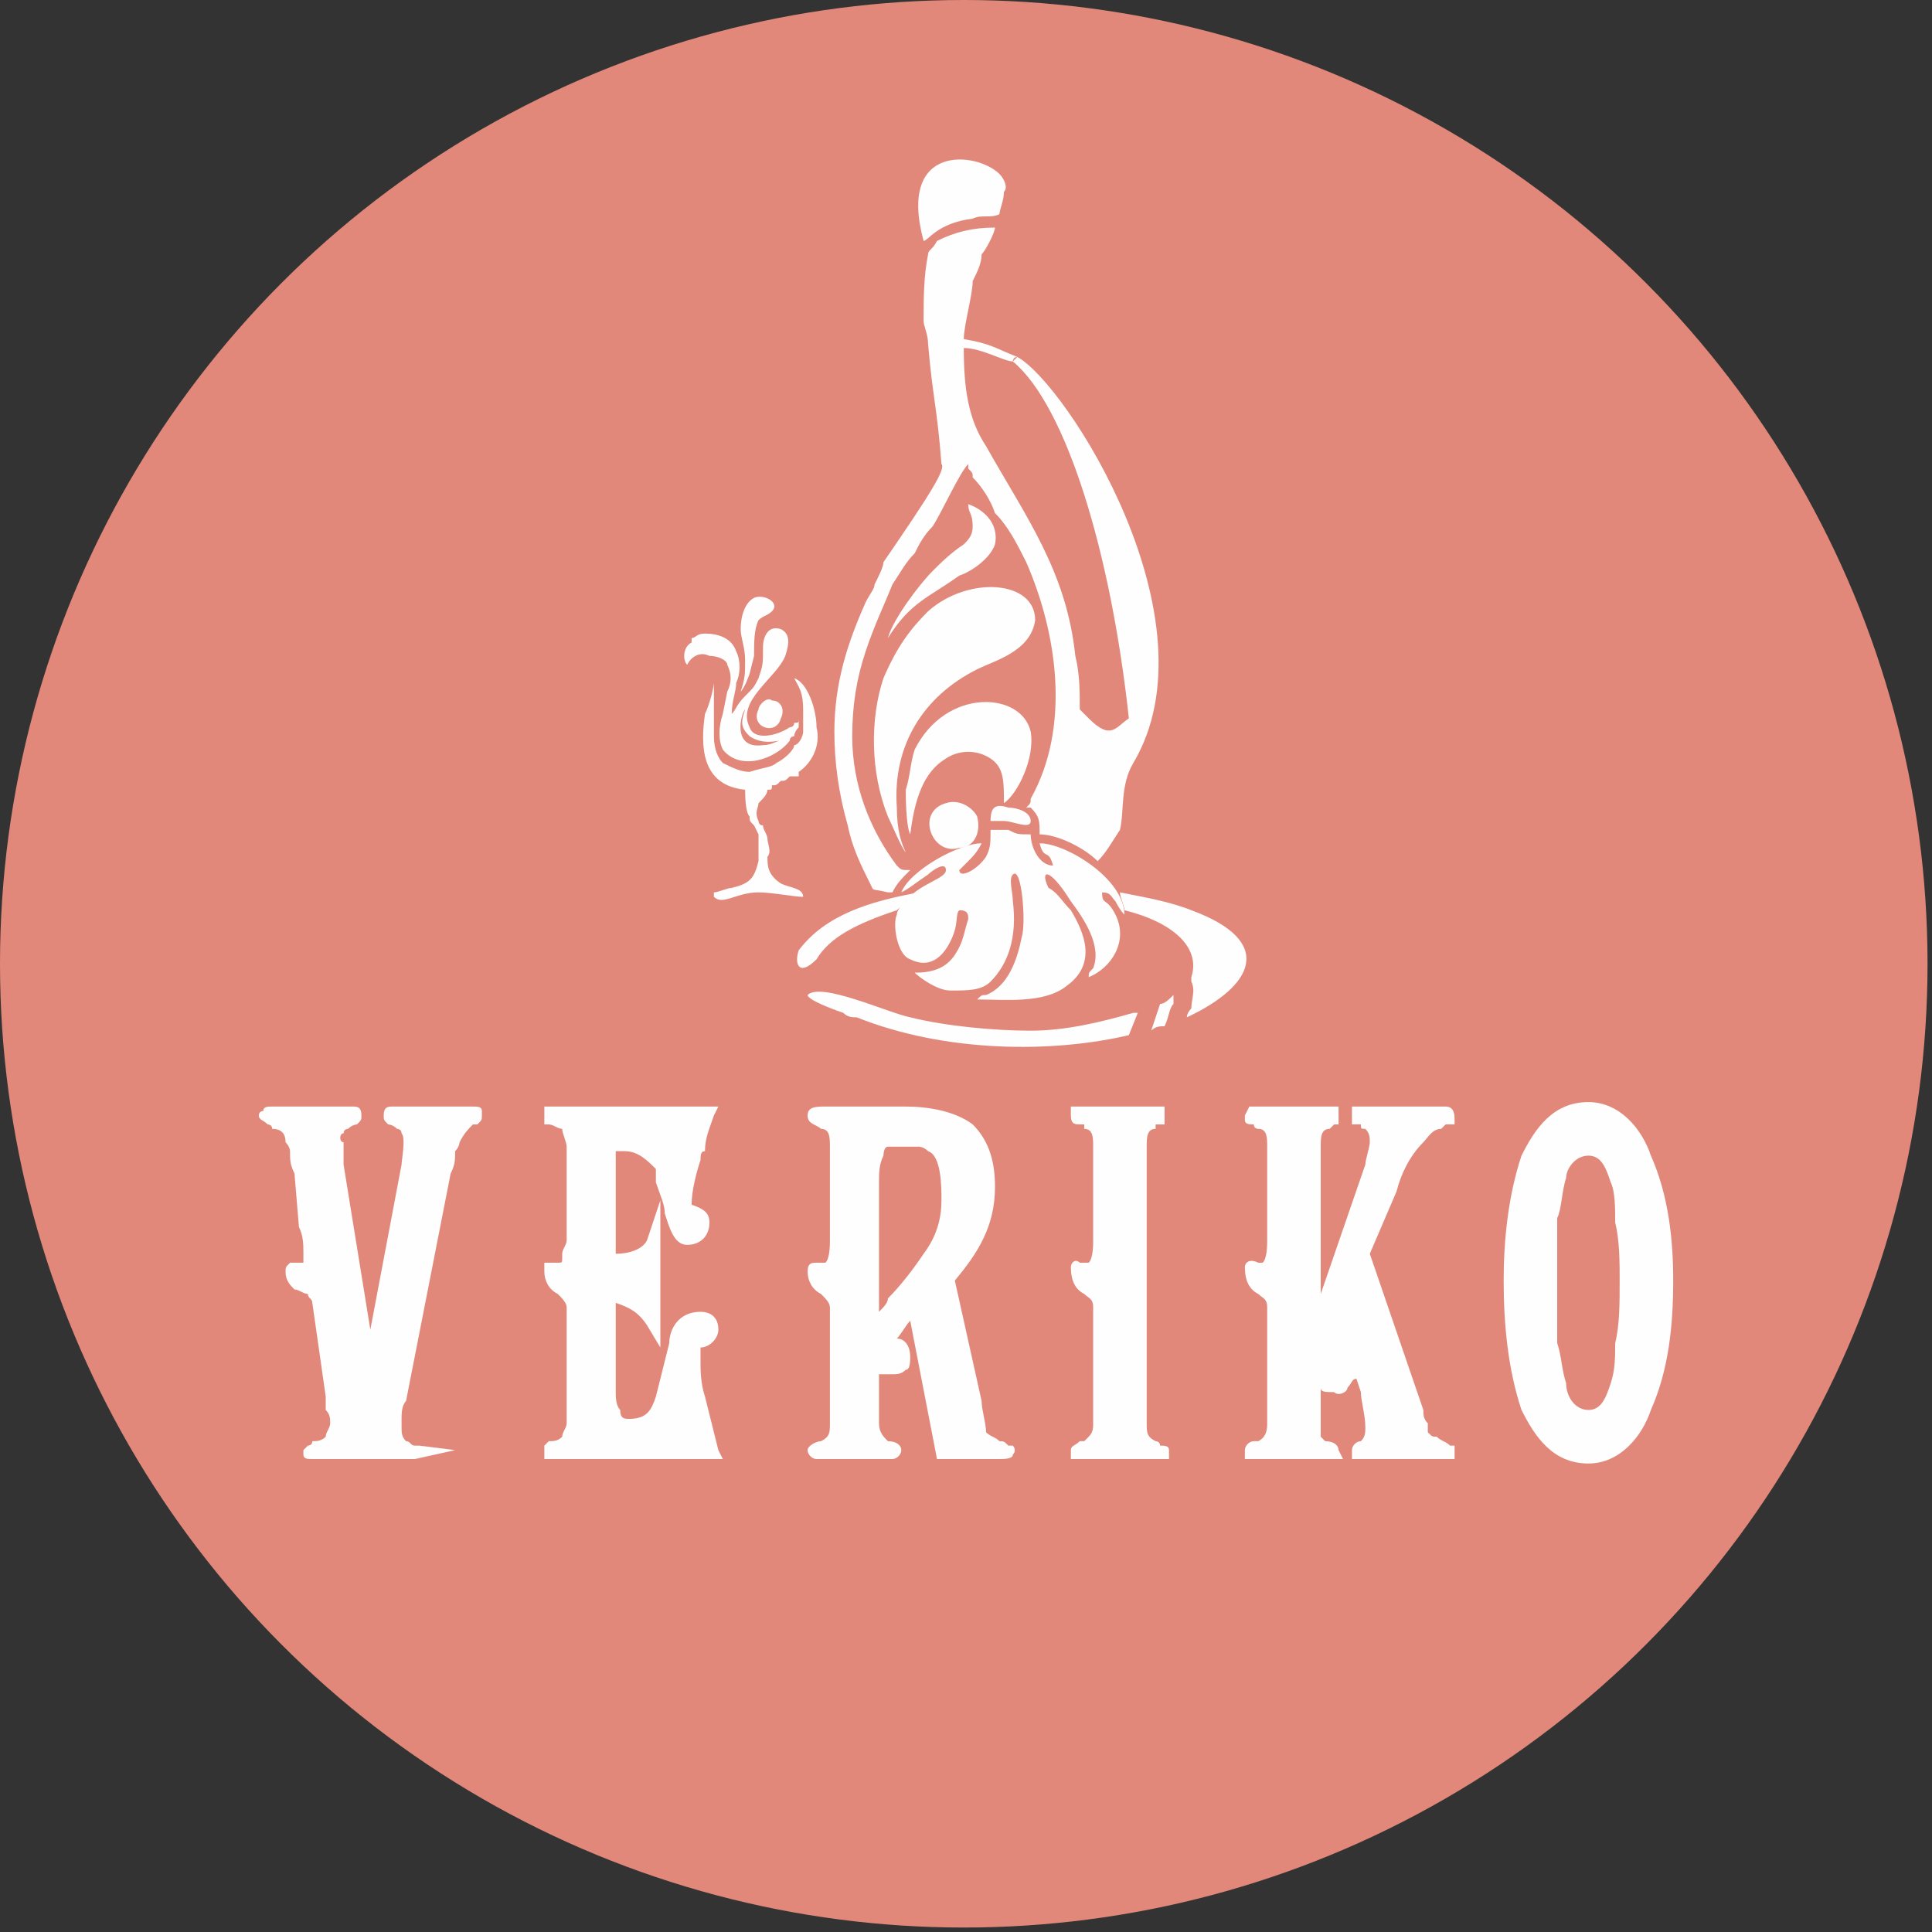 <?xml version="1.0" encoding="UTF-8"?> <!-- Creator: CorelDRAW --> <svg xmlns="http://www.w3.org/2000/svg" xmlns:xlink="http://www.w3.org/1999/xlink" xmlns:xodm="http://www.corel.com/coreldraw/odm/2003" xml:space="preserve" width="200px" height="200px" style="shape-rendering:geometricPrecision; text-rendering:geometricPrecision; image-rendering:optimizeQuality; fill-rule:evenodd; clip-rule:evenodd" viewBox="0 0 4.33 4.33"><rect x="0" y="0" width="4.33" height="4.33" fill="#333333" stroke="none"/> <defs> <style type="text/css"> <![CDATA[ .fil1 {fill:#FEFEFE} .fil2 {fill:#FEFEFE} .fil0 {fill:#E1887A} ]]> </style> </defs> <g id="Слой_x0020_1">  <circle class="fil0" cx="2.16" cy="2.16" r="2.16"></circle> <g id="_2789233047040"> <path class="fil1" d="M2.96 2.9l0 0 0.1 -0.29c0,-0.01 0.01,-0.04 0.01,-0.05 0,-0.01 0,-0.02 -0.01,-0.03 -0.01,0 -0.01,0 -0.01,-0.01l-0.02 0 0 -0.04 0.21 0c0.02,0 0.02,0.02 0.02,0.03l0 0.01 -0.02 0c0,0 -0.01,0.01 -0.01,0.01 -0.02,0 -0.03,0.02 -0.04,0.03l0 0 0 0c-0.03,0.03 -0.05,0.07 -0.06,0.11l-0.06 0.14 0.12 0.35c0,0.01 0,0.02 0.01,0.03 0,0.01 0,0.01 0,0.02l0 0 0 0c0.01,0.01 0.01,0.01 0.02,0.01l0 0 0 0c0.01,0.01 0.02,0.01 0.03,0.02l0.01 0 0 0.03 -0.23 0 0 -0.02c0,-0.01 0.01,-0.02 0.02,-0.02 0,0 0,0 0,0l0 0c0.01,-0.01 0.01,-0.02 0.01,-0.03 0,-0.03 -0.01,-0.06 -0.01,-0.08l-0.01 -0.03c-0.01,0 -0.01,0.01 -0.02,0.02 0,0.01 -0.02,0.02 -0.03,0.01 -0.02,0 -0.03,0 -0.03,-0.01l0 0.08c0,0.01 0,0.02 0,0.03 0,0 0.01,0.01 0.01,0.01 0.02,0 0.03,0.01 0.03,0.02 0,0 0,0 0,0l0.01 0.02 -0.22 0 0 -0.02c0,-0.01 0.01,-0.02 0.02,-0.02 0,0 0.01,0 0.01,0 0.02,-0.01 0.02,-0.03 0.02,-0.04l0 -0.26c0,-0.02 -0.01,-0.02 -0.02,-0.03 -0.02,-0.01 -0.03,-0.03 -0.03,-0.06 0,-0.01 0.01,-0.02 0.03,-0.01l0 0 0 0c0,0 0,0 0,0 0,0 0.01,0 0.01,0 0.01,-0.01 0.01,-0.04 0.01,-0.05l0 -0.21c0,-0.02 0,-0.04 -0.02,-0.04 0,0 -0.01,0 -0.01,-0.01 -0.01,0 -0.02,0 -0.02,-0.01 0,-0.01 0,-0.01 0,-0.01l0.01 -0.02 0.2 0 0 0.04 -0.01 0c0,0 -0.01,0.01 -0.01,0.01 -0.02,0 -0.02,0.02 -0.02,0.04l0 0.33z"></path> <path class="fil1" d="M2.88 3.04l0 0c0,0 0,0 0.01,0 0.01,0 0.02,0 0.02,0l-0.02 -0.06c0,0.02 -0.01,0.03 -0.01,0.05 0,0 0,0 0,0.01z"></path> <path class="fil1" d="M0.93 3.24l0 0 0.01 0 0 0 0.08 0.01 -0.09 0.02c0,0 0,0 0,0 0,0 -0.01,0 -0.01,0l-0.22 0c0,0 0,0 0,0 -0.01,0 -0.02,0 -0.02,-0.01l0 -0.01 0.01 -0.01c0,0 0.01,0 0.01,-0.01 0.01,0 0.02,0 0.03,-0.01 0,-0.01 0.01,-0.02 0.01,-0.03 0,-0.01 0,-0.02 -0.01,-0.03 0,-0.01 0,-0.02 0,-0.03l-0.03 -0.21c0,-0.01 -0.01,-0.01 -0.01,-0.02 -0.01,0 -0.02,-0.01 -0.03,-0.01l0 0 0 0c-0.01,-0.01 -0.02,-0.02 -0.02,-0.04 0,-0.01 0,-0.01 0.01,-0.02 0,0 0,0 0.01,0 0,0 0.01,0 0.01,0 0,0 0,0 0,0 0.01,0 0.01,0 0.01,0 0,0 0,-0.01 0,-0.02 0,-0.02 0,-0.04 -0.01,-0.06l-0.01 -0.12 0 0c-0.01,-0.02 -0.01,-0.03 -0.01,-0.05 0,-0.01 -0.01,-0.02 -0.01,-0.02 0,-0.02 -0.01,-0.03 -0.03,-0.03 0,-0.01 -0.01,-0.01 -0.01,-0.01 -0.01,-0.01 -0.02,-0.01 -0.02,-0.02 0,0 0,-0.01 0.01,-0.01 0,-0.01 0.01,-0.01 0.02,-0.01l0.18 0c0.01,0 0.02,0 0.02,0.02 0,0 0,0 0,0 0,0.01 0,0.01 -0.01,0.02 0,0 -0.01,0 -0.02,0.01 0,0 -0.01,0 -0.01,0.01 -0.01,0 -0.01,0.02 0,0.02 0,0.02 0,0.03 0,0.05l0.06 0.37 0.07 -0.37c0,-0.01 0.01,-0.06 0,-0.07l0 0 0 0c0,-0.01 -0.01,-0.01 -0.01,-0.01 -0.01,-0.01 -0.02,-0.01 -0.02,-0.01 -0.01,-0.01 -0.01,-0.01 -0.01,-0.02 0,0 0,0 0,0 0,-0.02 0.01,-0.02 0.02,-0.02l0.18 0c0.01,0 0.02,0 0.02,0.01 0,0 0,0.01 0,0.01 0,0.01 0,0.01 -0.01,0.02 0,0 -0.01,0 -0.01,0 -0.01,0.01 -0.02,0.02 -0.03,0.04 0,0 0,0.01 -0.01,0.02 0,0.02 0,0.03 -0.01,0.05l-0.1 0.51 0 0c-0.01,0.01 -0.01,0.03 -0.01,0.04 0,0.01 0,0.01 0,0.02 0,0.01 0,0.02 0.01,0.03 0.01,0 0.01,0.01 0.02,0.01z"></path> <path class="fil1" d="M1.38 2.92l0 0 0 0.2c0,0.01 0,0.03 0.01,0.04 0,0.02 0.01,0.02 0.02,0.02 0.04,0 0.05,-0.02 0.06,-0.05 0.01,-0.04 0.02,-0.08 0.03,-0.12l0 0 0 0c0,-0.03 0.02,-0.07 0.07,-0.07 0.02,0 0.04,0.01 0.04,0.04 0,0.02 -0.02,0.04 -0.04,0.04 0,0.01 0,0.02 0,0.03 0,0.02 0,0.05 0.01,0.08 0.01,0.04 0.02,0.08 0.03,0.12l0.01 0.02 -0.4 0 0 -0.03 0.01 -0.01c0.01,0 0.02,0 0.03,-0.01 0,-0.01 0.01,-0.02 0.01,-0.03l0 -0.26c0,-0.01 -0.01,-0.02 -0.02,-0.03 -0.02,-0.01 -0.03,-0.03 -0.03,-0.05l0 -0.02 0.03 0c0.01,0 0.01,0 0.01,-0.01 0,0 0,0 0,-0.01 0,-0.01 0.01,-0.02 0.01,-0.03l0 -0.21c0,-0.01 -0.01,-0.03 -0.01,-0.04 -0.01,0 -0.02,-0.01 -0.03,-0.01l-0.01 0 0 -0.04 0.39 0 -0.01 0.02c-0.01,0.03 -0.02,0.05 -0.02,0.08 -0.01,0 -0.01,0.01 -0.01,0.02 -0.01,0.03 -0.02,0.07 -0.02,0.1l0 0c0.03,0.01 0.04,0.02 0.04,0.04 0,0.03 -0.02,0.05 -0.05,0.05 -0.03,0 -0.04,-0.04 -0.05,-0.07 0,-0.02 -0.01,-0.04 -0.02,-0.07 0,0 0,-0.01 0,-0.02 0,0 0,0 0,0l0 -0.01 0 0c-0.02,-0.02 -0.04,-0.04 -0.07,-0.04 0,0 -0.01,0 -0.02,0l0 0.23c0.03,0 0.06,-0.01 0.07,-0.03l0.03 -0.09 0 0.33 -0.03 -0.05c-0.02,-0.03 -0.04,-0.04 -0.07,-0.05z"></path> <path class="fil1" d="M2.14 2.87l0 0 0.06 0.27c0,0.02 0.01,0.05 0.01,0.07 0.01,0.01 0.02,0.01 0.03,0.02 0.01,0 0.01,0 0.02,0.01 0,0 0,0 0.01,0 0,0 0.01,0.01 0,0.02 0,0.01 -0.02,0.01 -0.03,0.01l-0.14 0 -0.06 -0.31c-0.01,0.01 -0.02,0.03 -0.03,0.04 0.02,0 0.03,0.02 0.03,0.04 0,0.01 0,0.03 -0.01,0.03 -0.01,0.01 -0.02,0.01 -0.03,0.01 -0.01,0 -0.02,0 -0.03,0l0 0.11c0,0.02 0.01,0.03 0.02,0.04l0 0 0 0c0.02,0 0.03,0.01 0.03,0.02 0,0.01 -0.01,0.02 -0.02,0.02 0,0 -0.01,0 -0.01,0l-0.14 0c-0.01,0 -0.02,0 -0.02,0 -0.01,0 -0.02,-0.01 -0.02,-0.02 0,-0.01 0.02,-0.02 0.03,-0.02 0.02,-0.01 0.02,-0.02 0.02,-0.04l0 -0.26c0,-0.01 -0.01,-0.02 -0.02,-0.03 -0.02,-0.01 -0.03,-0.03 -0.03,-0.05 0,-0.02 0.01,-0.02 0.02,-0.02l0.01 0 0 0c0,0 0,0 0,0 0,0 0.01,0 0.01,0 0.01,-0.01 0.01,-0.04 0.01,-0.05l0 -0.21c0,-0.02 0,-0.04 -0.02,-0.04 -0.01,-0.01 -0.03,-0.01 -0.03,-0.03 0,0 0,0 0,0 0,-0.02 0.02,-0.02 0.04,-0.02l0.18 0c0.05,0 0.11,0.01 0.15,0.04 0.04,0.04 0.05,0.09 0.05,0.14 0,0.09 -0.04,0.15 -0.09,0.21zm-0.17 0.07l0 0c0.01,-0.01 0.02,-0.02 0.02,-0.03l0 0 0 0c0.03,-0.03 0.06,-0.07 0.08,-0.1 0.03,-0.04 0.04,-0.08 0.04,-0.12 0,-0.03 0,-0.1 -0.03,-0.11 -0.01,-0.01 -0.02,-0.01 -0.02,-0.01l-0.07 0c0,0 0,0 0,0 -0.01,0 -0.01,0.02 -0.01,0.02 -0.01,0.02 -0.01,0.04 -0.01,0.06l0 0.29z"></path> <path class="fil1" d="M2.43 2.83l0 0c0,0 0.01,0 0.01,0 0.01,-0.01 0.01,-0.04 0.01,-0.05l0 -0.21c0,-0.02 0,-0.04 -0.02,-0.04l0 -0.01 0 0c0,0 -0.01,0 -0.01,0 -0.01,0 -0.02,0 -0.02,-0.02l0 -0.02 0.21 0 0 0.04 -0.01 0c-0.01,0 -0.01,0 -0.01,0l0 0 0 0.01c-0.02,0 -0.02,0.02 -0.02,0.04l0 0.62c0,0.02 0,0.03 0.02,0.04 0,0 0.01,0 0.01,0.01 0.01,0 0.02,0 0.02,0.01l0 0.02 -0.22 0 0 -0.02c0,-0.01 0.01,-0.01 0.02,-0.02 0,0 0,0 0,0l0 0 0.01 0c0,0 0.01,-0.01 0.01,-0.01 0.01,-0.01 0.01,-0.02 0.01,-0.03l0 -0.26c0,-0.02 -0.01,-0.02 -0.02,-0.03 -0.02,-0.01 -0.03,-0.03 -0.03,-0.06 0,-0.01 0.01,-0.02 0.02,-0.01l0.01 0 0 0c0,0 0,0 0,0z"></path> <path class="fil1" d="M3.56 2.47l0 0c0.07,0 0.12,0.06 0.14,0.12 0.04,0.09 0.05,0.19 0.05,0.28 0,0.1 -0.01,0.2 -0.05,0.29 -0.02,0.06 -0.07,0.12 -0.14,0.12 -0.08,0 -0.12,-0.06 -0.15,-0.12 -0.03,-0.09 -0.04,-0.19 -0.04,-0.29 0,-0.09 0.01,-0.19 0.04,-0.28 0.03,-0.06 0.07,-0.12 0.15,-0.12zm0 0.12c-0.03,0 -0.05,0.03 -0.05,0.05 -0.01,0.03 -0.01,0.07 -0.02,0.09 0,0.05 0,0.1 0,0.14 0,0.05 0,0.1 0,0.14 0.01,0.03 0.01,0.06 0.02,0.09 0,0.03 0.02,0.06 0.05,0.06 0.03,0 0.04,-0.03 0.05,-0.06 0.01,-0.03 0.01,-0.06 0.01,-0.09 0.01,-0.04 0.01,-0.09 0.01,-0.14 0,-0.04 0,-0.09 -0.01,-0.13 0,-0.03 0,-0.07 -0.01,-0.09 -0.01,-0.03 -0.02,-0.06 -0.05,-0.06z"></path> </g> <g id="_2789233050208"> <path class="fil2" d="M2.01 2.04c-0.09,0.03 -0.15,0.06 -0.18,0.11 -0.04,0.04 -0.05,0.01 -0.04,-0.02 0.06,-0.08 0.16,-0.11 0.27,-0.13 -0.01,0.01 -0.02,0.01 -0.03,0.02 0,0.01 -0.01,0.01 -0.02,0.02z"></path> <path class="fil2" d="M2.07 0.54c0.01,0 0.03,-0.04 0.11,-0.05 0.02,-0.01 0.04,0 0.06,-0.01 0,-0.01 0.01,-0.03 0.01,-0.05 0.01,-0.01 0,-0.03 -0.01,-0.04 -0.05,-0.05 -0.23,-0.07 -0.17,0.15zm-0.16 1.11c0,0.11 0.04,0.21 0.1,0.29 0.01,0.01 0.01,0.01 0.03,0.01 -0.02,0.02 -0.03,0.03 -0.04,0.05l-0.01 0c-0.04,-0.01 -0.03,0 -0.04,-0.02 -0.02,-0.04 -0.04,-0.08 -0.05,-0.13 -0.02,-0.07 -0.03,-0.14 -0.03,-0.21 0,-0.11 0.03,-0.2 0.07,-0.29 0.01,-0.02 0.02,-0.03 0.02,-0.04 0.01,-0.02 0.02,-0.04 0.02,-0.05 0.11,-0.16 0.14,-0.21 0.13,-0.22 -0.01,-0.13 -0.02,-0.15 -0.03,-0.27 0,-0.02 -0.01,-0.04 -0.01,-0.05 0,-0.05 0,-0.1 0.01,-0.15 0,-0.01 0.01,-0.01 0.02,-0.03 0.04,-0.02 0.08,-0.03 0.13,-0.03 0,0.01 -0.02,0.05 -0.03,0.06 0,0.02 -0.01,0.04 -0.02,0.06 0,0.03 -0.02,0.1 -0.02,0.13 0.06,0.01 0.07,0.02 0.12,0.04l-0.01 0.01c-0.02,0 -0.07,-0.03 -0.11,-0.03 0,0.09 0.01,0.16 0.05,0.22 0.09,0.16 0.18,0.28 0.2,0.47 0.01,0.04 0.01,0.08 0.01,0.12 0.01,0.01 0.01,0.01 0.02,0.02 0.05,0.05 0.06,0.02 0.09,0 -0.04,-0.37 -0.14,-0.7 -0.26,-0.8 0,0 0,-0.01 0.01,-0.01 0.11,0.06 0.45,0.59 0.26,0.91 -0.03,0.05 -0.02,0.11 -0.03,0.15 -0.02,0.03 -0.03,0.05 -0.05,0.07 -0.03,-0.03 -0.09,-0.06 -0.13,-0.06 0,-0.03 0,-0.04 -0.02,-0.06 0,0 0,0 -0.01,0 0.01,-0.01 0.01,-0.01 0.01,-0.02 0.09,-0.16 0.06,-0.37 -0.01,-0.53 -0.02,-0.04 -0.04,-0.08 -0.07,-0.11 -0.01,-0.03 -0.03,-0.06 -0.05,-0.08 0,-0.01 0,-0.01 -0.01,-0.02 0,0 0,0 0,0l0 -0.01c-0.02,0.02 -0.06,0.11 -0.08,0.14 -0.02,0.02 -0.03,0.04 -0.04,0.06 -0.02,0.02 -0.03,0.04 -0.05,0.07 -0.02,0.05 -0.04,0.09 -0.06,0.15 -0.02,0.06 -0.03,0.12 -0.03,0.19z"></path> <path class="fil2" d="M2.03 1.91c-0.01,-0.02 -0.02,-0.05 -0.02,-0.1 -0.01,-0.14 0.06,-0.25 0.18,-0.31 0.04,-0.02 0.12,-0.04 0.13,-0.11 0,-0.09 -0.15,-0.1 -0.24,-0.02 -0.04,0.04 -0.07,0.08 -0.1,0.15 -0.03,0.09 -0.03,0.21 0.01,0.31 0.01,0.02 0.03,0.07 0.04,0.08z"></path> <path class="fil2" d="M2.04 1.87c0.01,-0.08 0.03,-0.14 0.08,-0.17 0.03,-0.02 0.07,-0.02 0.1,0 0.03,0.02 0.03,0.05 0.03,0.1 0.03,-0.02 0.07,-0.1 0.06,-0.16 -0.02,-0.09 -0.19,-0.1 -0.26,0.04 -0.01,0.03 -0.01,0.06 -0.02,0.09 0,0.01 0,0.08 0.01,0.1z"></path> <path class="fil2" d="M1.99 1.43c0.05,-0.08 0.09,-0.09 0.16,-0.14 0.03,-0.01 0.07,-0.04 0.08,-0.07 0.01,-0.05 -0.03,-0.08 -0.06,-0.09 0,0.02 0.01,0.02 0.01,0.05 0,0.02 -0.01,0.03 -0.02,0.04 -0.03,0.02 -0.05,0.04 -0.07,0.06 -0.03,0.03 -0.09,0.11 -0.1,0.15z"></path> <path class="fil2" d="M2.12 1.8c-0.07,0.02 -0.03,0.12 0.03,0.1 0.03,0 0.05,-0.03 0.04,-0.07 -0.01,-0.02 -0.04,-0.04 -0.07,-0.03z"></path> <path class="fil2" d="M1.7 1.52c-0.01,0.02 -0.01,0.02 -0.03,0.04 -0.02,0.02 -0.02,0.03 -0.03,0.04 0,-0.03 0.01,-0.05 0.01,-0.07 0.01,-0.02 0.01,-0.05 0,-0.07 -0.01,-0.03 -0.04,-0.04 -0.07,-0.04 -0.02,0 -0.02,0.01 -0.03,0.01l0 0.01c-0.02,0.01 -0.02,0.04 -0.01,0.05 0.01,-0.02 0.03,-0.03 0.05,-0.02 0.02,0 0.04,0.01 0.04,0.02 0.01,0.02 0.01,0.04 0,0.06l-0.01 0.05c-0.01,0.03 -0.01,0.06 0,0.08 0.04,0.05 0.12,0.02 0.15,-0.02 0,-0.01 0.01,-0.01 0.01,-0.01 0,-0.01 0.01,-0.02 0.01,-0.02 0,-0.01 0,-0.01 0,-0.02 0,0.01 0,0.01 -0.01,0.01 0,0.01 -0.01,0.01 -0.01,0.01 -0.03,0.02 -0.08,0.03 -0.09,0 -0.03,-0.06 0.06,-0.11 0.08,-0.16 0.01,-0.03 0.01,-0.05 -0.01,-0.06 -0.03,-0.01 -0.04,0.02 -0.04,0.04 0,0.04 0,0.04 -0.01,0.07zm0.05 0.14l0 0c-0.01,0 -0.02,0.01 -0.04,0.01 -0.07,0.01 -0.05,-0.07 -0.04,-0.08 -0.01,0.03 -0.01,0.04 0.01,0.06 0.03,0.02 0.06,0.01 0.07,0.01z"></path> <path class="fil2" d="M1.7 1.87c0,0.02 0,0.03 0,0.06 -0.01,0.04 -0.02,0.05 -0.06,0.06 -0.01,0 -0.03,0.01 -0.04,0.01 0,0 0,0.01 0,0.01 0.02,0.02 0.05,-0.01 0.1,-0.01 0.03,0 0.08,0.01 0.1,0.01 0,-0.02 -0.03,-0.02 -0.05,-0.03 -0.03,-0.02 -0.03,-0.04 -0.03,-0.06 0.01,-0.01 0,-0.03 0,-0.04 0,-0.01 -0.01,-0.02 -0.01,-0.03 -0.01,0 -0.01,-0.01 -0.01,-0.01 -0.01,-0.02 0,-0.03 0,-0.04 0.01,-0.01 0.02,-0.02 0.02,-0.03 0.01,0 0.01,0 0.01,-0.01 0.01,0 0.01,0 0.02,-0.01 0.01,0 0.01,0 0.02,-0.01l0.02 0c0,0 0,-0.01 0,-0.01 0,0 0,0 0,0 0.03,-0.02 0.05,-0.06 0.04,-0.1 0,-0.04 -0.02,-0.1 -0.05,-0.11 0.01,0.02 0.02,0.03 0.02,0.07 0,0.02 0,0.03 0,0.05 0,0.01 -0.01,0.03 -0.02,0.03 0,0.01 -0.02,0.03 -0.04,0.04 -0.01,0.01 -0.03,0.01 -0.06,0.02 -0.02,0 -0.04,-0.01 -0.06,-0.02 -0.01,-0.01 -0.02,-0.03 -0.02,-0.06 0,-0.02 0,-0.06 0,-0.09 0,-0.01 0,-0.02 0,-0.03 0,0.01 -0.01,0.05 -0.02,0.07 -0.01,0.07 -0.01,0.16 0.09,0.17l0 0c0,0.01 0,0.05 0.01,0.06 0,0.01 0,0.01 0.01,0.02l0.01 0.02z"></path> <path class="fil2" d="M1.66 1.41c0,0.02 0.01,0.04 0.01,0.07 0,0.03 0,0.04 -0.01,0.07 0.01,-0.01 0.02,-0.04 0.02,-0.04l0.01 -0.04c0,-0.03 0,-0.06 0.01,-0.08 0.01,-0.01 0.02,-0.01 0.03,-0.02 0.02,-0.02 -0.02,-0.04 -0.04,-0.03 -0.02,0.01 -0.03,0.04 -0.03,0.07z"></path> <path class="fil2" d="M1.75 1.61c0.01,-0.02 0,-0.04 -0.02,-0.04 -0.01,-0.01 -0.03,0.01 -0.03,0.02 -0.02,0.04 0.04,0.06 0.05,0.02z"></path> <path class="fil2" d="M2.31 1.84c0,0.02 -0.04,0 -0.06,0 -0.02,0 -0.01,0 -0.03,0 0,-0.03 0.01,-0.04 0.04,-0.03 0.02,0 0.05,0.01 0.05,0.03z"></path> <path class="fil2" d="M2.44 2.19c0,-0.01 0,-0.01 0.01,-0.02 0.02,-0.05 -0.02,-0.11 -0.05,-0.15 -0.05,-0.08 -0.07,-0.07 -0.05,-0.03 0.02,0.01 0.03,0.03 0.05,0.05 0.03,0.05 0.06,0.12 -0.01,0.17 -0.05,0.04 -0.14,0.03 -0.2,0.03 0.01,-0.01 0.01,-0.01 0.02,-0.01 0.05,-0.02 0.07,-0.08 0.08,-0.13 0.01,-0.03 0,-0.16 -0.02,-0.14 -0.01,0.01 0,0.04 0,0.06 0.01,0.08 -0.01,0.14 -0.05,0.18 -0.02,0.02 -0.05,0.02 -0.09,0.02 -0.03,0 -0.07,-0.03 -0.08,-0.04 0.04,0 0.07,-0.01 0.09,-0.04 0.02,-0.03 0.02,-0.05 0.03,-0.08 0,-0.01 0,-0.02 -0.02,-0.02 -0.01,0.01 0,0.03 -0.02,0.07 -0.02,0.04 -0.05,0.06 -0.09,0.04 -0.03,-0.01 -0.04,-0.08 -0.03,-0.1 0,-0.01 0.01,-0.02 0.02,-0.03 0.03,-0.04 0.09,-0.05 0.09,-0.07 0,-0.02 -0.03,0 -0.04,0.01 -0.03,0.02 -0.04,0.03 -0.06,0.04 0.02,-0.05 0.13,-0.11 0.18,-0.11 -0.01,0.02 -0.02,0.03 -0.03,0.04 -0.01,0.01 -0.01,0.01 -0.02,0.02 0,0.02 0.04,0 0.06,-0.03 0.01,-0.02 0.01,-0.03 0.01,-0.06 0.02,0 0.02,0 0.04,0 0.02,0.01 0.02,0.01 0.05,0.01 0,0.03 0.02,0.07 0.05,0.07 -0.01,-0.04 -0.02,-0.01 -0.03,-0.05 0.06,0 0.19,0.08 0.19,0.16 0,0 -0.01,-0.01 -0.02,-0.03 -0.01,-0.01 -0.01,-0.02 -0.03,-0.02 0,0.03 0.01,0.01 0.03,0.05 0.03,0.06 -0.01,0.12 -0.06,0.14z"></path> <path class="fil2" d="M1.81 2.23c0.03,-0.03 0.18,0.04 0.23,0.05 0.08,0.02 0.19,0.03 0.27,0.03 0.08,0 0.16,-0.02 0.23,-0.04l0.01 0 -0.02 0.05c-0.17,0.04 -0.41,0.04 -0.61,-0.04 -0.01,0 -0.02,0 -0.03,-0.01 -0.03,-0.01 -0.08,-0.03 -0.08,-0.04zm0.79 0.02c0.01,0 0.02,-0.01 0.03,-0.02 0,0.01 0,0.01 0,0.02 -0.01,0.01 -0.01,0.03 -0.02,0.05 -0.01,0 -0.02,0 -0.03,0.01l0.02 -0.06zm0.07 -0.06c0.02,-0.06 -0.03,-0.12 -0.15,-0.15 0,-0.01 -0.01,-0.03 -0.01,-0.04 0.05,0.01 0.11,0.02 0.16,0.04 0.19,0.07 0.14,0.17 -0.01,0.24 0,-0.01 0.01,-0.02 0.01,-0.02 0,-0.02 0.01,-0.04 0,-0.06 0,-0.01 0,-0.01 0,-0.01z"></path> </g> </g> </svg> 